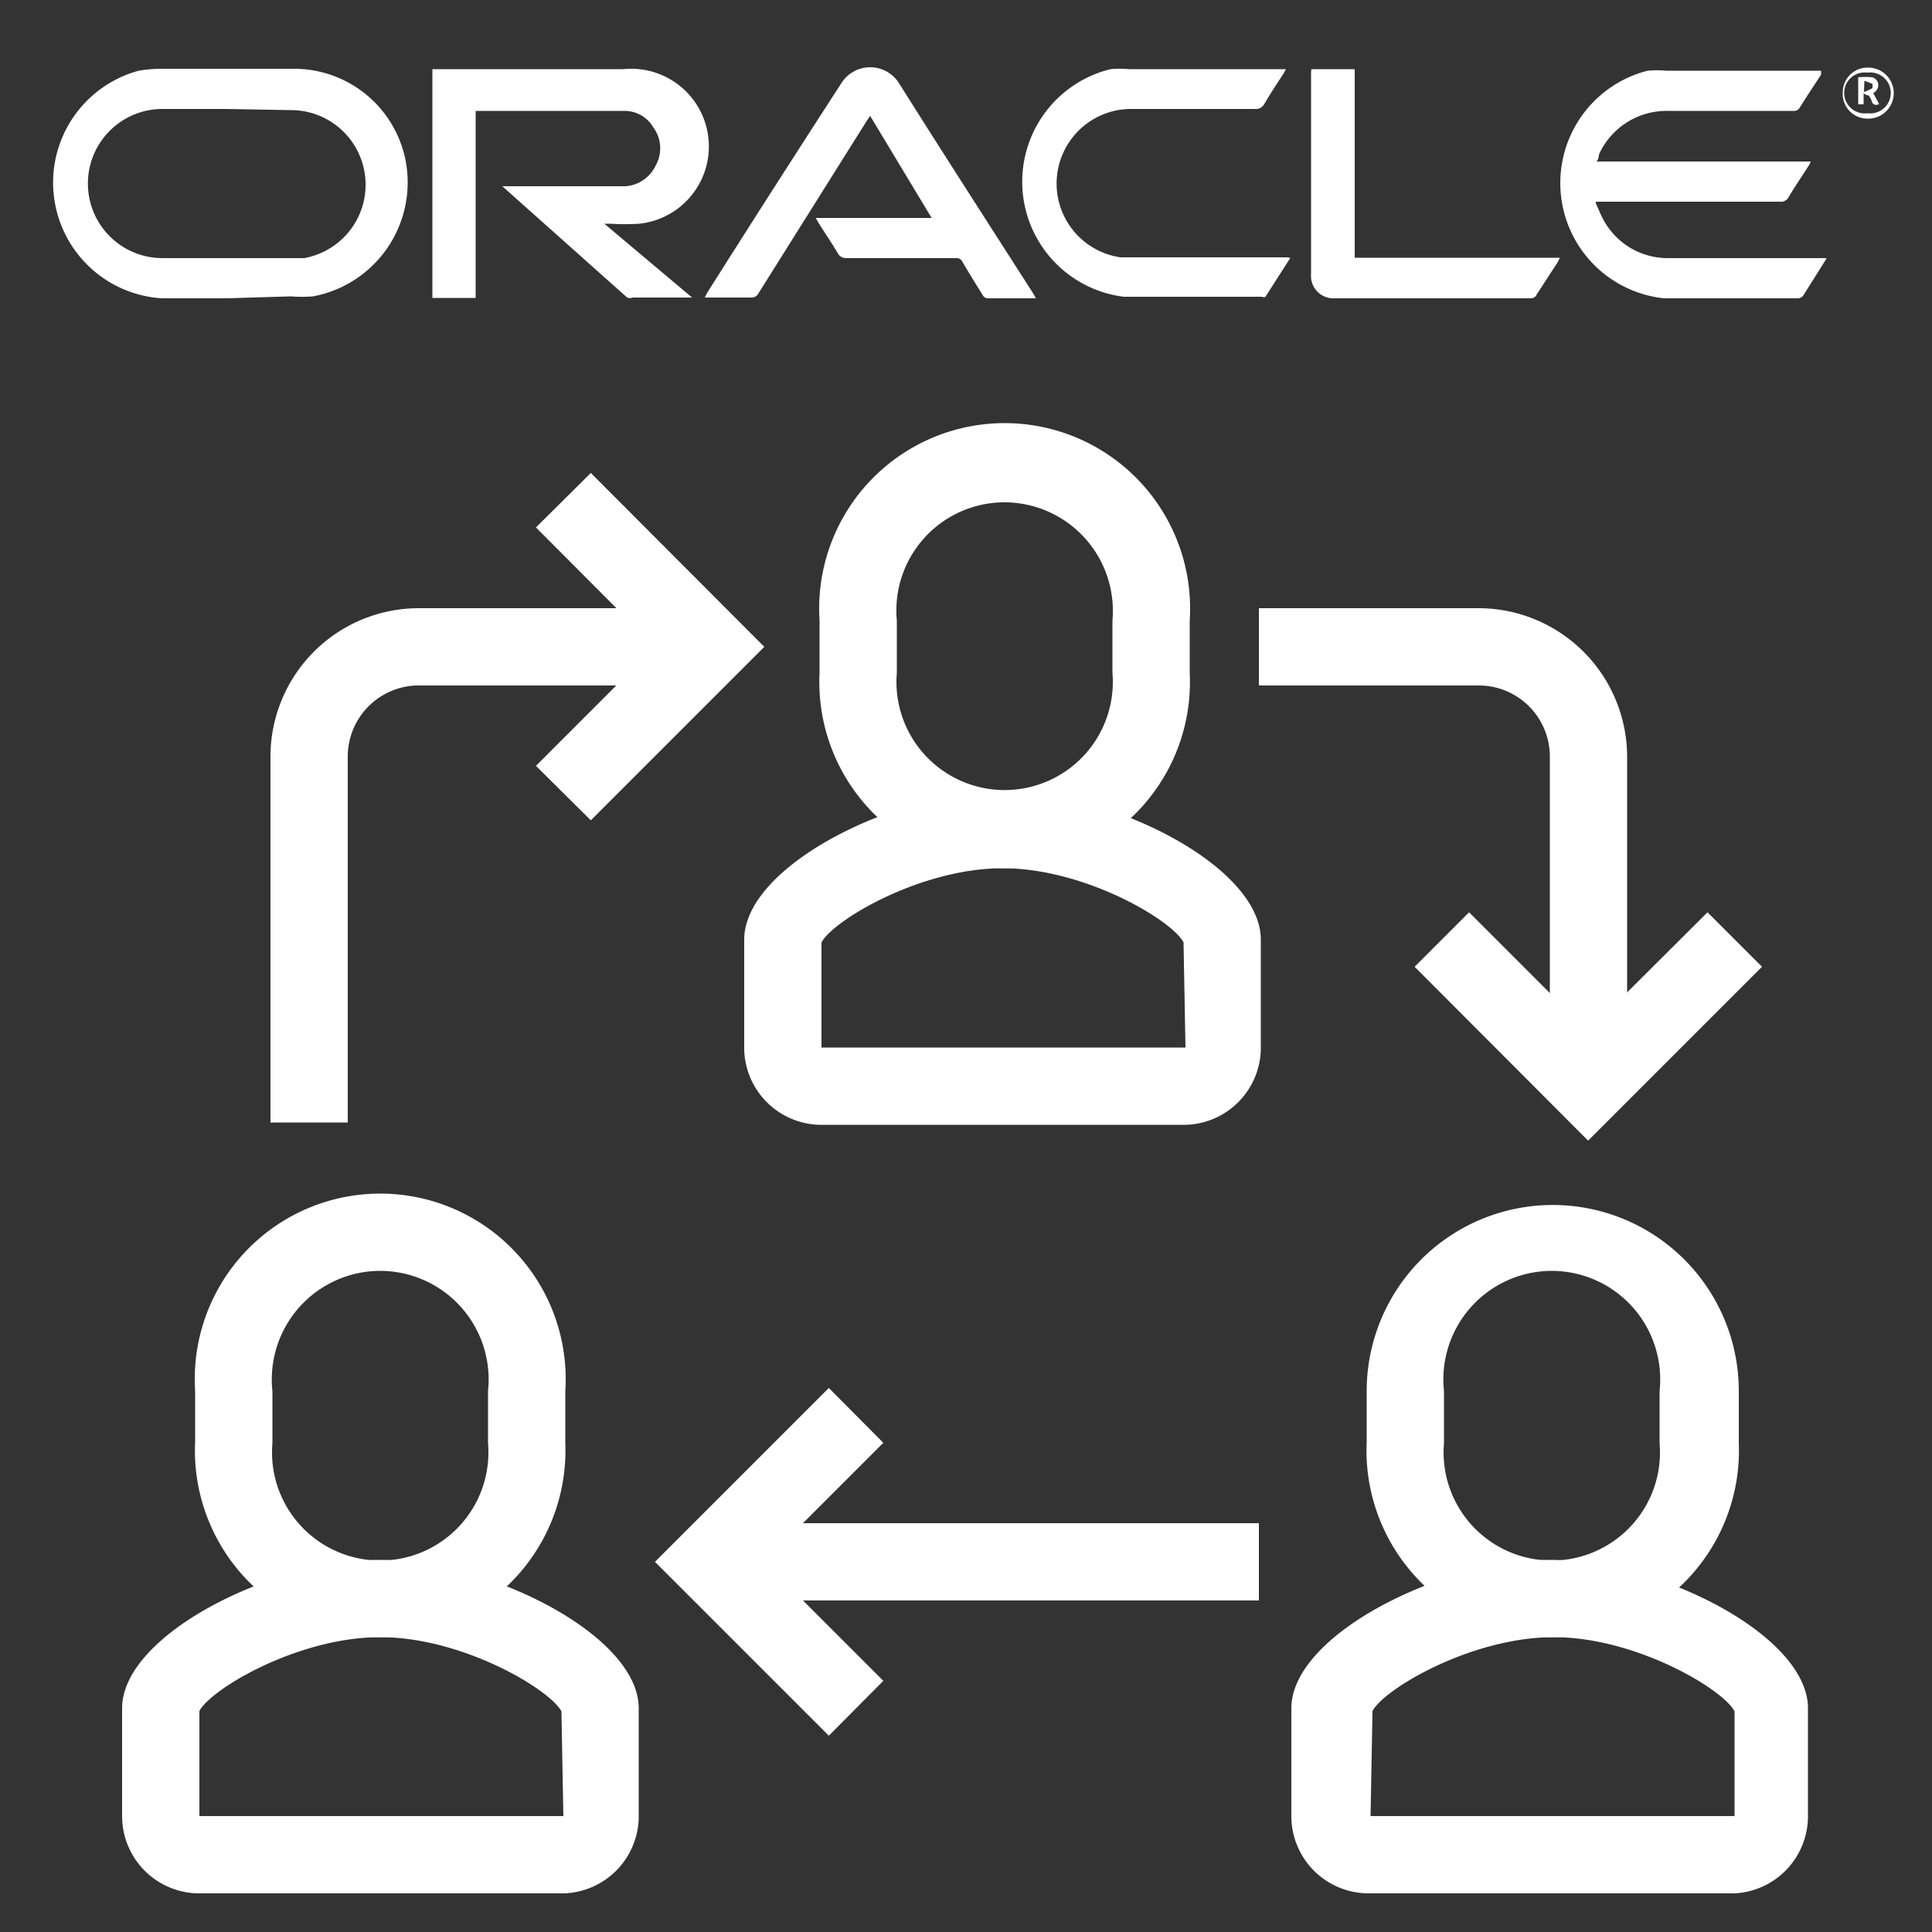 <svg id="Layer_1" data-name="Layer 1" xmlns="http://www.w3.org/2000/svg" viewBox="0 0 50 50"><rect x="0" y="0" width="50" height="50" fill="#333333" stroke="none"/><defs><style>.cls-1{fill:#fff;}</style></defs><title>icon-oracle-fusion-hcm-white</title><path class="cls-1" d="M30.68,29.11H21.21a2,2,0,0,1-1.95-1.95V24.32c0-1.91,3.89-3.84,6.69-3.85h0c2.8,0,6.68,1.94,6.68,3.85v2.84A2,2,0,0,1,30.68,29.11Zm-9.42-2h9.42l-.05-2.72c-.29-.57-2.55-1.92-4.68-1.92s-4.39,1.35-4.69,1.92Zm0-2.69Zm9.4,0Zm0-.1h0Z"/><path class="cls-1" d="M26,22.47a4.82,4.82,0,0,1-4.79-5.06V16.06a4.8,4.8,0,1,1,9.58,0v1.35A4.82,4.82,0,0,1,26,22.47ZM26,13a2.8,2.8,0,0,0-2.79,3.06v1.35a2.8,2.8,0,1,0,5.58,0V16.06A2.81,2.81,0,0,0,26,13Z"/><path class="cls-1" d="M44.89,49H35.42a2,2,0,0,1-2-2V44.21c0-1.9,3.89-3.84,6.69-3.84h0c2.8,0,6.68,1.94,6.68,3.84v2.84A2,2,0,0,1,44.89,49Zm-9.42-2h9.42l0-2.71c-.29-.57-2.55-1.92-4.68-1.92s-4.39,1.34-4.69,1.91Zm9.39-2.68Zm0-.11v0Z"/><path class="cls-1" d="M40.16,42.37a4.83,4.83,0,0,1-4.79-5.06V36A4.8,4.8,0,1,1,45,36v1.35A4.83,4.83,0,0,1,40.16,42.37Zm0-9.48A2.81,2.81,0,0,0,37.37,36v1.35a2.8,2.8,0,1,0,5.58,0V36A2.81,2.81,0,0,0,40.16,32.89Z"/><path class="cls-1" d="M14.58,49H5.11a2,2,0,0,1-1.95-2V44.21c0-1.9,3.88-3.84,6.68-3.84h0c2.8,0,6.69,1.94,6.69,3.84v2.84A2,2,0,0,1,14.58,49ZM5.16,47h9.42l-.05-2.71c-.3-.57-2.56-1.92-4.69-1.92s-4.38,1.34-4.68,1.91Zm0-2.68Zm9.39-.11v0Z"/><path class="cls-1" d="M9.84,42.37a4.83,4.83,0,0,1-4.79-5.06V36a4.8,4.8,0,1,1,9.58,0v1.35A4.83,4.83,0,0,1,9.84,42.37Zm0-9.48A2.81,2.81,0,0,0,7.05,36v1.35a2.8,2.8,0,1,0,5.58,0V36A2.81,2.81,0,0,0,9.84,32.89Z"/><path class="cls-1" d="M9,29.05H7V19.58a3.84,3.84,0,0,1,3.84-3.84h7.58v2H10.79A1.84,1.84,0,0,0,9,19.58Z"/><polygon class="cls-1" points="15.29 21.23 13.87 19.82 16.95 16.74 13.87 13.65 15.29 12.24 19.78 16.74 15.29 21.23"/><polygon class="cls-1" points="21.45 44.92 16.95 40.42 21.45 35.92 22.86 37.34 19.78 40.42 22.86 43.5 21.45 44.92"/><path class="cls-1" d="M42.11,28.11h-2V19.58a1.84,1.84,0,0,0-1.85-1.84H32.58v-2h5.68a3.85,3.85,0,0,1,3.85,3.84Z"/><polygon class="cls-1" points="41.1 29.52 36.61 25.02 38.02 23.61 41.1 26.69 44.19 23.61 45.6 25.02 41.1 29.52"/><rect class="cls-1" x="18.37" y="39.42" width="14.21" height="2"/><path class="cls-1" d="M5.87,7.72H4.19a3,3,0,0,1-.6-5.89,3.53,3.53,0,0,1,.56-.05H7.59a2.94,2.94,0,0,1,2.9,2.34A3,3,0,0,1,8.1,7.67a3.69,3.69,0,0,1-.58,0Zm0-4.9H4.18a1.93,1.93,0,0,0,.05,3.86H7.51l.36,0a1.93,1.93,0,0,0-.36-3.83Z"/><path class="cls-1" d="M41.3,5.26c.08.18.14.33.22.47a1.89,1.89,0,0,0,1.67.95h4.08a.36.36,0,0,1-.05.09l-.54.86a.18.18,0,0,1-.16.09H43.06a3,3,0,0,1-.42-5.89,2.63,2.63,0,0,1,.49,0h4l0,.1c-.18.28-.37.56-.55.85a.17.17,0,0,1-.17.09H43.17A1.92,1.92,0,0,0,41.38,4s0,.11-.06.18h5.54a.44.44,0,0,1-.06.12c-.17.27-.35.53-.51.8a.22.22,0,0,1-.22.12H41.3Z"/><path class="cls-1" d="M12.31,2.83V7.71H11.19V1.79h4.94a2,2,0,0,1,.41,4,5.94,5.94,0,0,1-.73,0h-.17L17.91,7.7l-.09,0H16.38a.21.21,0,0,1-.15,0L13,4.82a.1.1,0,0,0-.05,0l0,0h3.12a.93.93,0,0,0,.89-.52.91.91,0,0,0-.05-1,.86.86,0,0,0-.75-.43H12.31Z"/><path class="cls-1" d="M26.81,7.72H25.55a.16.16,0,0,1-.11-.07c-.18-.29-.36-.58-.53-.87a.17.17,0,0,0-.18-.1H21.91a.24.24,0,0,1-.23-.13c-.16-.27-.34-.53-.5-.79l-.07-.12h3L22.52,3l-.09.13-2.8,4.46a.2.2,0,0,1-.2.11H18.24l.06-.12Q20,4.89,21.77,2.16a.88.88,0,0,1,1.5,0c1.14,1.81,2.3,3.61,3.46,5.42Z"/><path class="cls-1" d="M33.39,6.68l-.64,1a.13.13,0,0,1-.1,0c-1.19,0-2.38,0-3.57,0a3,3,0,0,1-.34-5.89,2.59,2.59,0,0,1,.48,0h4.06l-.06.11c-.17.26-.34.52-.5.79a.25.25,0,0,1-.25.13H29.31A1.93,1.93,0,0,0,29,6.66l.34,0h4Z"/><path class="cls-1" d="M33.94,1.79h1.12V6.67h5.31l-.06.12-.54.83a.16.16,0,0,1-.16.1H34.55a.58.58,0,0,1-.62-.62V1.91A.49.49,0,0,1,33.94,1.79Z"/><path class="cls-1" d="M48.33,3.07a.64.64,0,0,1-.64-.68.64.64,0,0,1,.66-.64.66.66,0,1,1,0,1.32Zm0-.14a.53.53,0,1,0,0-1.05.53.53,0,1,0,0,1.05Z"/><path class="cls-1" d="M48.09,2a2,2,0,0,1,.36,0,.21.21,0,0,1,.11.34.27.27,0,0,1-.08.07l.15.28a.12.12,0,0,1-.19-.07.44.44,0,0,0-.08-.15s-.07,0-.13-.06v.29h-.14V2Zm.15.38a1.56,1.56,0,0,0,.22-.1s0-.1,0-.11l-.21-.08Z"/></svg>